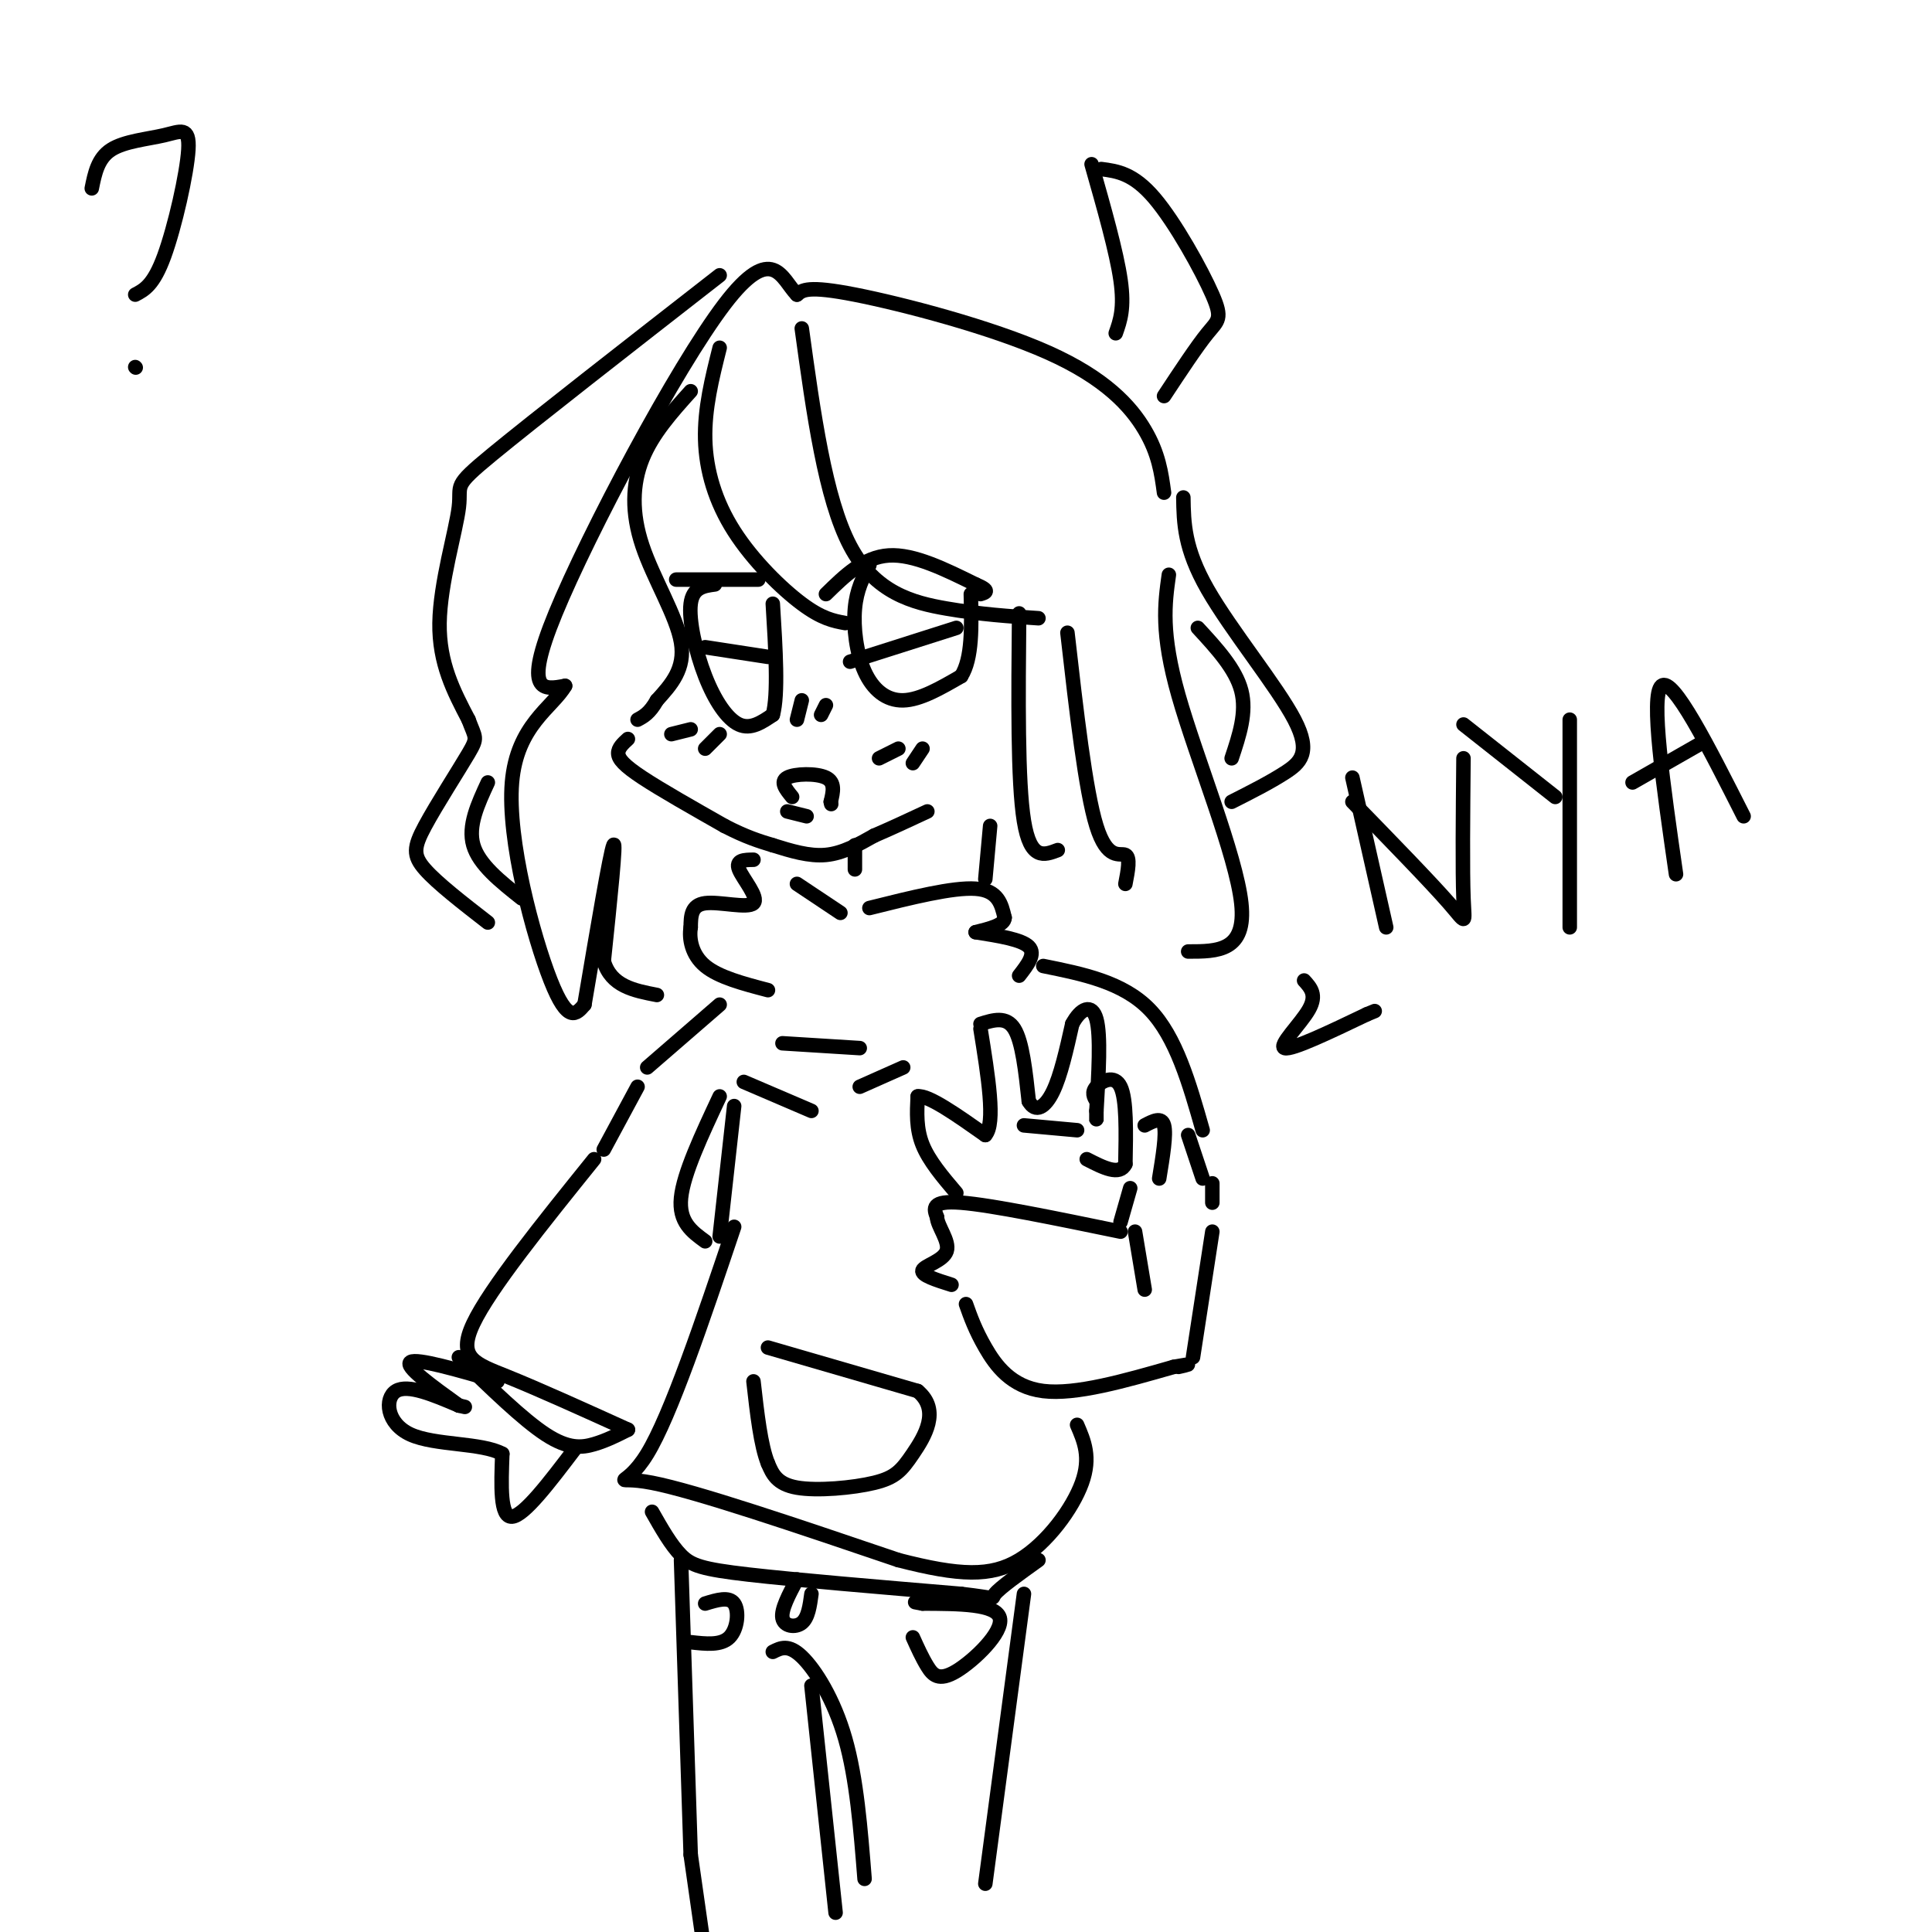 <svg viewBox='0 0 400 400' version='1.1' xmlns='http://www.w3.org/2000/svg' xmlns:xlink='http://www.w3.org/1999/xlink'><g fill='none' stroke='rgb(0,0,0)' stroke-width='3' stroke-linecap='round' stroke-linejoin='round'><path d='M19,39c0.627,-3.113 1.254,-6.226 4,-8c2.746,-1.774 7.612,-2.207 11,-3c3.388,-0.793 5.297,-1.944 5,3c-0.297,4.944 -2.799,15.984 -5,22c-2.201,6.016 -4.100,7.008 -6,8'/><path d='M28,76c0.000,0.000 0.100,0.100 0.1,0.1'/><path d='M143,81c-3.958,4.405 -7.917,8.810 -10,14c-2.083,5.190 -2.292,11.167 0,18c2.292,6.833 7.083,14.524 8,20c0.917,5.476 -2.042,8.738 -5,12'/><path d='M136,145c-1.500,2.667 -2.750,3.333 -4,4'/><path d='M130,153c-1.022,0.933 -2.044,1.867 -2,3c0.044,1.133 1.156,2.467 5,5c3.844,2.533 10.422,6.267 17,10'/><path d='M150,171c4.500,2.333 7.250,3.167 10,4'/><path d='M160,175c3.750,1.167 7.500,2.333 11,2c3.500,-0.333 6.750,-2.167 10,-4'/><path d='M181,173c3.500,-1.500 7.250,-3.250 11,-5'/><path d='M171,123c3.917,-3.833 7.833,-7.667 13,-8c5.167,-0.333 11.583,2.833 18,6'/><path d='M202,121c3.167,1.333 2.083,1.667 1,2'/><path d='M180,117c-1.327,2.542 -2.655,5.083 -3,9c-0.345,3.917 0.292,9.208 2,13c1.708,3.792 4.488,6.083 8,6c3.512,-0.083 7.756,-2.542 12,-5'/><path d='M199,140c2.333,-3.667 2.167,-10.333 2,-17'/><path d='M157,120c0.000,0.000 -17.000,0.000 -17,0'/><path d='M148,121c-2.286,0.304 -4.571,0.607 -5,4c-0.429,3.393 1.000,9.875 3,15c2.000,5.125 4.571,8.893 7,10c2.429,1.107 4.714,-0.446 7,-2'/><path d='M160,148c1.167,-4.167 0.583,-13.583 0,-23'/><path d='M159,136c0.000,0.000 -13.000,-2.000 -13,-2'/><path d='M176,137c0.000,0.000 22.000,-7.000 22,-7'/><path d='M186,155c0.000,0.000 -4.000,2.000 -4,2'/><path d='M191,155c0.000,0.000 -2.000,3.000 -2,3'/><path d='M149,152c0.000,0.000 -3.000,3.000 -3,3'/><path d='M143,151c0.000,0.000 -4.000,1.000 -4,1'/><path d='M163,168c0.000,0.000 4.000,1.000 4,1'/><path d='M177,175c0.000,0.000 0.000,5.000 0,5'/><path d='M165,183c0.000,0.000 9.000,6.000 9,6'/><path d='M156,178c-1.887,0.024 -3.774,0.048 -3,2c0.774,1.952 4.208,5.833 3,7c-1.208,1.167 -7.060,-0.381 -10,0c-2.940,0.381 -2.970,2.690 -3,5'/><path d='M143,192c-0.378,2.333 0.178,5.667 3,8c2.822,2.333 7.911,3.667 13,5'/><path d='M180,188c8.667,-2.167 17.333,-4.333 22,-4c4.667,0.333 5.333,3.167 6,6'/><path d='M208,190c0.000,1.500 -3.000,2.250 -6,3'/><path d='M202,193c4.750,0.750 9.500,1.500 11,3c1.500,1.500 -0.250,3.750 -2,6'/><path d='M204,182c0.000,0.000 1.000,-11.000 1,-11'/><path d='M198,247c-2.833,-3.333 -5.667,-6.667 -7,-10c-1.333,-3.333 -1.167,-6.667 -1,-10'/><path d='M190,227c2.167,-0.333 8.083,3.833 14,8'/><path d='M204,235c2.167,-2.333 0.583,-12.167 -1,-22'/><path d='M203,212c2.667,-0.833 5.333,-1.667 7,1c1.667,2.667 2.333,8.833 3,15'/><path d='M213,228c1.400,2.511 3.400,1.289 5,-2c1.600,-3.289 2.800,-8.644 4,-14'/><path d='M222,212c1.733,-3.244 4.067,-4.356 5,-1c0.933,3.356 0.467,11.178 0,19'/><path d='M227,230c0.000,3.333 0.000,2.167 0,1'/><path d='M227,228c-0.533,-0.911 -1.067,-1.822 0,-3c1.067,-1.178 3.733,-2.622 5,0c1.267,2.622 1.133,9.311 1,16'/><path d='M233,241c-1.167,2.500 -4.583,0.750 -8,-1'/><path d='M237,233c1.750,-0.917 3.500,-1.833 4,0c0.500,1.833 -0.250,6.417 -1,11'/><path d='M234,246c0.000,0.000 -2.000,7.000 -2,7'/><path d='M232,255c-13.333,-2.750 -26.667,-5.500 -33,-6c-6.333,-0.500 -5.667,1.250 -5,3'/><path d='M194,252c0.048,1.845 2.667,4.958 2,7c-0.667,2.042 -4.619,3.012 -5,4c-0.381,0.988 2.810,1.994 6,3'/><path d='M235,255c0.000,0.000 2.000,12.000 2,12'/><path d='M200,270c0.956,2.689 1.911,5.378 4,9c2.089,3.622 5.311,8.178 12,9c6.689,0.822 16.844,-2.089 27,-5'/><path d='M243,283c4.667,-0.833 2.833,-0.417 1,0'/><path d='M247,281c0.000,0.000 4.000,-26.000 4,-26'/><path d='M249,244c0.000,0.000 -3.000,-9.000 -3,-9'/><path d='M216,200c8.250,1.667 16.500,3.333 22,9c5.500,5.667 8.250,15.333 11,25'/><path d='M251,245c0.000,0.000 0.000,4.000 0,4'/><path d='M149,208c0.000,0.000 -15.000,13.000 -15,13'/><path d='M132,225c0.000,0.000 -7.000,13.000 -7,13'/><path d='M149,227c-3.750,8.000 -7.500,16.000 -8,21c-0.500,5.000 2.250,7.000 5,9'/><path d='M152,229c0.000,0.000 -3.000,27.000 -3,27'/><path d='M152,254c-6.578,19.533 -13.156,39.067 -18,47c-4.844,7.933 -7.956,4.267 1,6c8.956,1.733 29.978,8.867 51,16'/><path d='M186,323c12.762,3.286 19.167,3.500 25,0c5.833,-3.500 11.095,-10.714 13,-16c1.905,-5.286 0.452,-8.643 -1,-12'/><path d='M123,240c-10.778,13.378 -21.556,26.756 -25,34c-3.444,7.244 0.444,8.356 7,11c6.556,2.644 15.778,6.822 25,11'/><path d='M130,296c-2.244,1.133 -4.489,2.267 -7,3c-2.511,0.733 -5.289,1.067 -10,-2c-4.711,-3.067 -11.356,-9.533 -18,-16'/><path d='M119,300c-5.250,6.917 -10.500,13.833 -13,14c-2.500,0.167 -2.250,-6.417 -2,-13'/><path d='M104,301c-4.274,-2.345 -13.958,-1.708 -19,-4c-5.042,-2.292 -5.440,-7.512 -3,-9c2.440,-1.488 7.720,0.756 13,3'/><path d='M95,291c2.167,0.500 1.083,0.250 0,0'/><path d='M95,291c-5.667,-4.083 -11.333,-8.167 -10,-9c1.333,-0.833 9.667,1.583 18,4'/><path d='M135,313c1.956,3.444 3.911,6.889 6,9c2.089,2.111 4.311,2.889 14,4c9.689,1.111 26.844,2.556 44,4'/><path d='M199,330c8.000,0.933 6.000,1.267 7,0c1.000,-1.267 5.000,-4.133 9,-7'/><path d='M159,279c0.000,0.000 31.000,9.000 31,9'/><path d='M190,288c4.818,4.005 1.364,9.517 -1,13c-2.364,3.483 -3.636,4.938 -8,6c-4.364,1.062 -11.818,1.732 -16,1c-4.182,-0.732 -5.091,-2.866 -6,-5'/><path d='M159,303c-1.500,-3.667 -2.250,-10.333 -3,-17'/><path d='M211,127c-0.167,17.417 -0.333,34.833 1,43c1.333,8.167 4.167,7.083 7,6'/><path d='M221,131c1.867,16.356 3.733,32.711 6,40c2.267,7.289 4.933,5.511 6,6c1.067,0.489 0.533,3.244 0,6'/><path d='M242,119c-0.844,6.000 -1.689,12.000 2,25c3.689,13.000 11.911,33.000 13,43c1.089,10.000 -4.956,10.000 -11,10'/><path d='M241,102c-0.548,-4.042 -1.095,-8.083 -4,-13c-2.905,-4.917 -8.167,-10.708 -20,-16c-11.833,-5.292 -30.238,-10.083 -40,-12c-9.762,-1.917 -10.881,-0.958 -12,0'/><path d='M165,61c-3.143,-3.179 -5.000,-11.125 -15,2c-10.000,13.125 -28.143,47.321 -35,64c-6.857,16.679 -2.429,15.839 2,15'/><path d='M117,142c-2.571,4.464 -10.000,8.125 -11,20c-1.000,11.875 4.429,31.964 8,41c3.571,9.036 5.286,7.018 7,5'/><path d='M121,208c2.667,-15.750 5.333,-31.500 6,-33c0.667,-1.500 -0.667,11.250 -2,24'/><path d='M125,199c1.500,5.167 6.250,6.083 11,7'/><path d='M149,72c-1.583,6.304 -3.167,12.607 -3,19c0.167,6.393 2.083,12.875 6,19c3.917,6.125 9.833,11.893 14,15c4.167,3.107 6.583,3.554 9,4'/><path d='M166,68c2.422,17.600 4.844,35.200 10,45c5.156,9.800 13.044,11.800 20,13c6.956,1.200 12.978,1.600 19,2'/><path d='M149,57c-19.226,14.988 -38.452,29.976 -47,37c-8.548,7.024 -6.417,6.083 -7,11c-0.583,4.917 -3.881,15.690 -4,24c-0.119,8.310 2.940,14.155 6,20'/><path d='M97,149c1.432,3.879 2.013,3.576 0,7c-2.013,3.424 -6.619,10.576 -9,15c-2.381,4.424 -2.537,6.121 0,9c2.537,2.879 7.769,6.939 13,11'/><path d='M101,162c-2.083,4.500 -4.167,9.000 -3,13c1.167,4.000 5.583,7.500 10,11'/><path d='M245,103c0.083,5.268 0.167,10.536 5,19c4.833,8.464 14.417,20.125 18,27c3.583,6.875 1.167,8.964 -2,11c-3.167,2.036 -7.083,4.018 -11,6'/><path d='M248,130c3.917,4.250 7.833,8.500 9,13c1.167,4.500 -0.417,9.250 -2,14'/><path d='M241,82c3.399,-5.149 6.798,-10.298 9,-13c2.202,-2.702 3.208,-2.958 1,-8c-2.208,-5.042 -7.631,-14.869 -12,-20c-4.369,-5.131 -7.685,-5.565 -11,-6'/><path d='M226,34c2.583,9.083 5.167,18.167 6,24c0.833,5.833 -0.083,8.417 -1,11'/><path d='M212,233c0.000,0.000 11.000,1.000 11,1'/><path d='M154,224c0.000,0.000 14.000,6.000 14,6'/><path d='M178,225c0.000,0.000 9.000,-4.000 9,-4'/><path d='M162,216c0.000,0.000 16.000,1.000 16,1'/><path d='M212,330c0.000,0.000 -8.000,60.000 -8,60'/><path d='M160,342c1.622,-0.822 3.244,-1.644 6,1c2.756,2.644 6.644,8.756 9,17c2.356,8.244 3.178,18.622 4,29'/><path d='M141,323c0.000,0.000 2.000,61.000 2,61'/><path d='M143,384c0.000,0.000 3.000,21.000 3,21'/><path d='M168,349c0.000,0.000 5.000,47.000 5,47'/><path d='M189,339c0.952,2.113 1.905,4.226 3,6c1.095,1.774 2.333,3.208 6,1c3.667,-2.208 9.762,-8.060 9,-11c-0.762,-2.940 -8.381,-2.970 -16,-3'/><path d='M191,332c-2.667,-0.500 -1.333,-0.250 0,0'/><path d='M165,327c-1.667,3.133 -3.333,6.267 -3,8c0.333,1.733 2.667,2.067 4,1c1.333,-1.067 1.667,-3.533 2,-6'/><path d='M146,332c2.467,-0.756 4.933,-1.511 6,0c1.067,1.511 0.733,5.289 -1,7c-1.733,1.711 -4.867,1.356 -8,1'/><path d='M280,161c0.000,0.000 7.000,31.000 7,31'/><path d='M280,166c8.111,8.333 16.222,16.667 20,21c3.778,4.333 3.222,4.667 3,-1c-0.222,-5.667 -0.111,-17.333 0,-29'/><path d='M303,150c0.000,0.000 19.000,15.000 19,15'/><path d='M325,149c0.000,0.000 0.000,43.000 0,43'/><path d='M347,181c-2.667,-18.500 -5.333,-37.000 -3,-39c2.333,-2.000 9.667,12.500 17,27'/><path d='M352,154c0.000,0.000 -14.000,8.000 -14,8'/><path d='M270,203c1.356,1.489 2.711,2.978 1,6c-1.711,3.022 -6.489,7.578 -5,8c1.489,0.422 9.244,-3.289 17,-7'/><path d='M283,210c2.833,-1.167 1.417,-0.583 0,0'/><path d='M164,165c-1.289,-1.578 -2.578,-3.156 -1,-4c1.578,-0.844 6.022,-0.956 8,0c1.978,0.956 1.489,2.978 1,5'/><path d='M172,166c0.167,0.833 0.083,0.417 0,0'/><path d='M166,145c0.000,0.000 -1.000,4.000 -1,4'/><path d='M171,146c0.000,0.000 -1.000,2.000 -1,2'/></g>
</svg>